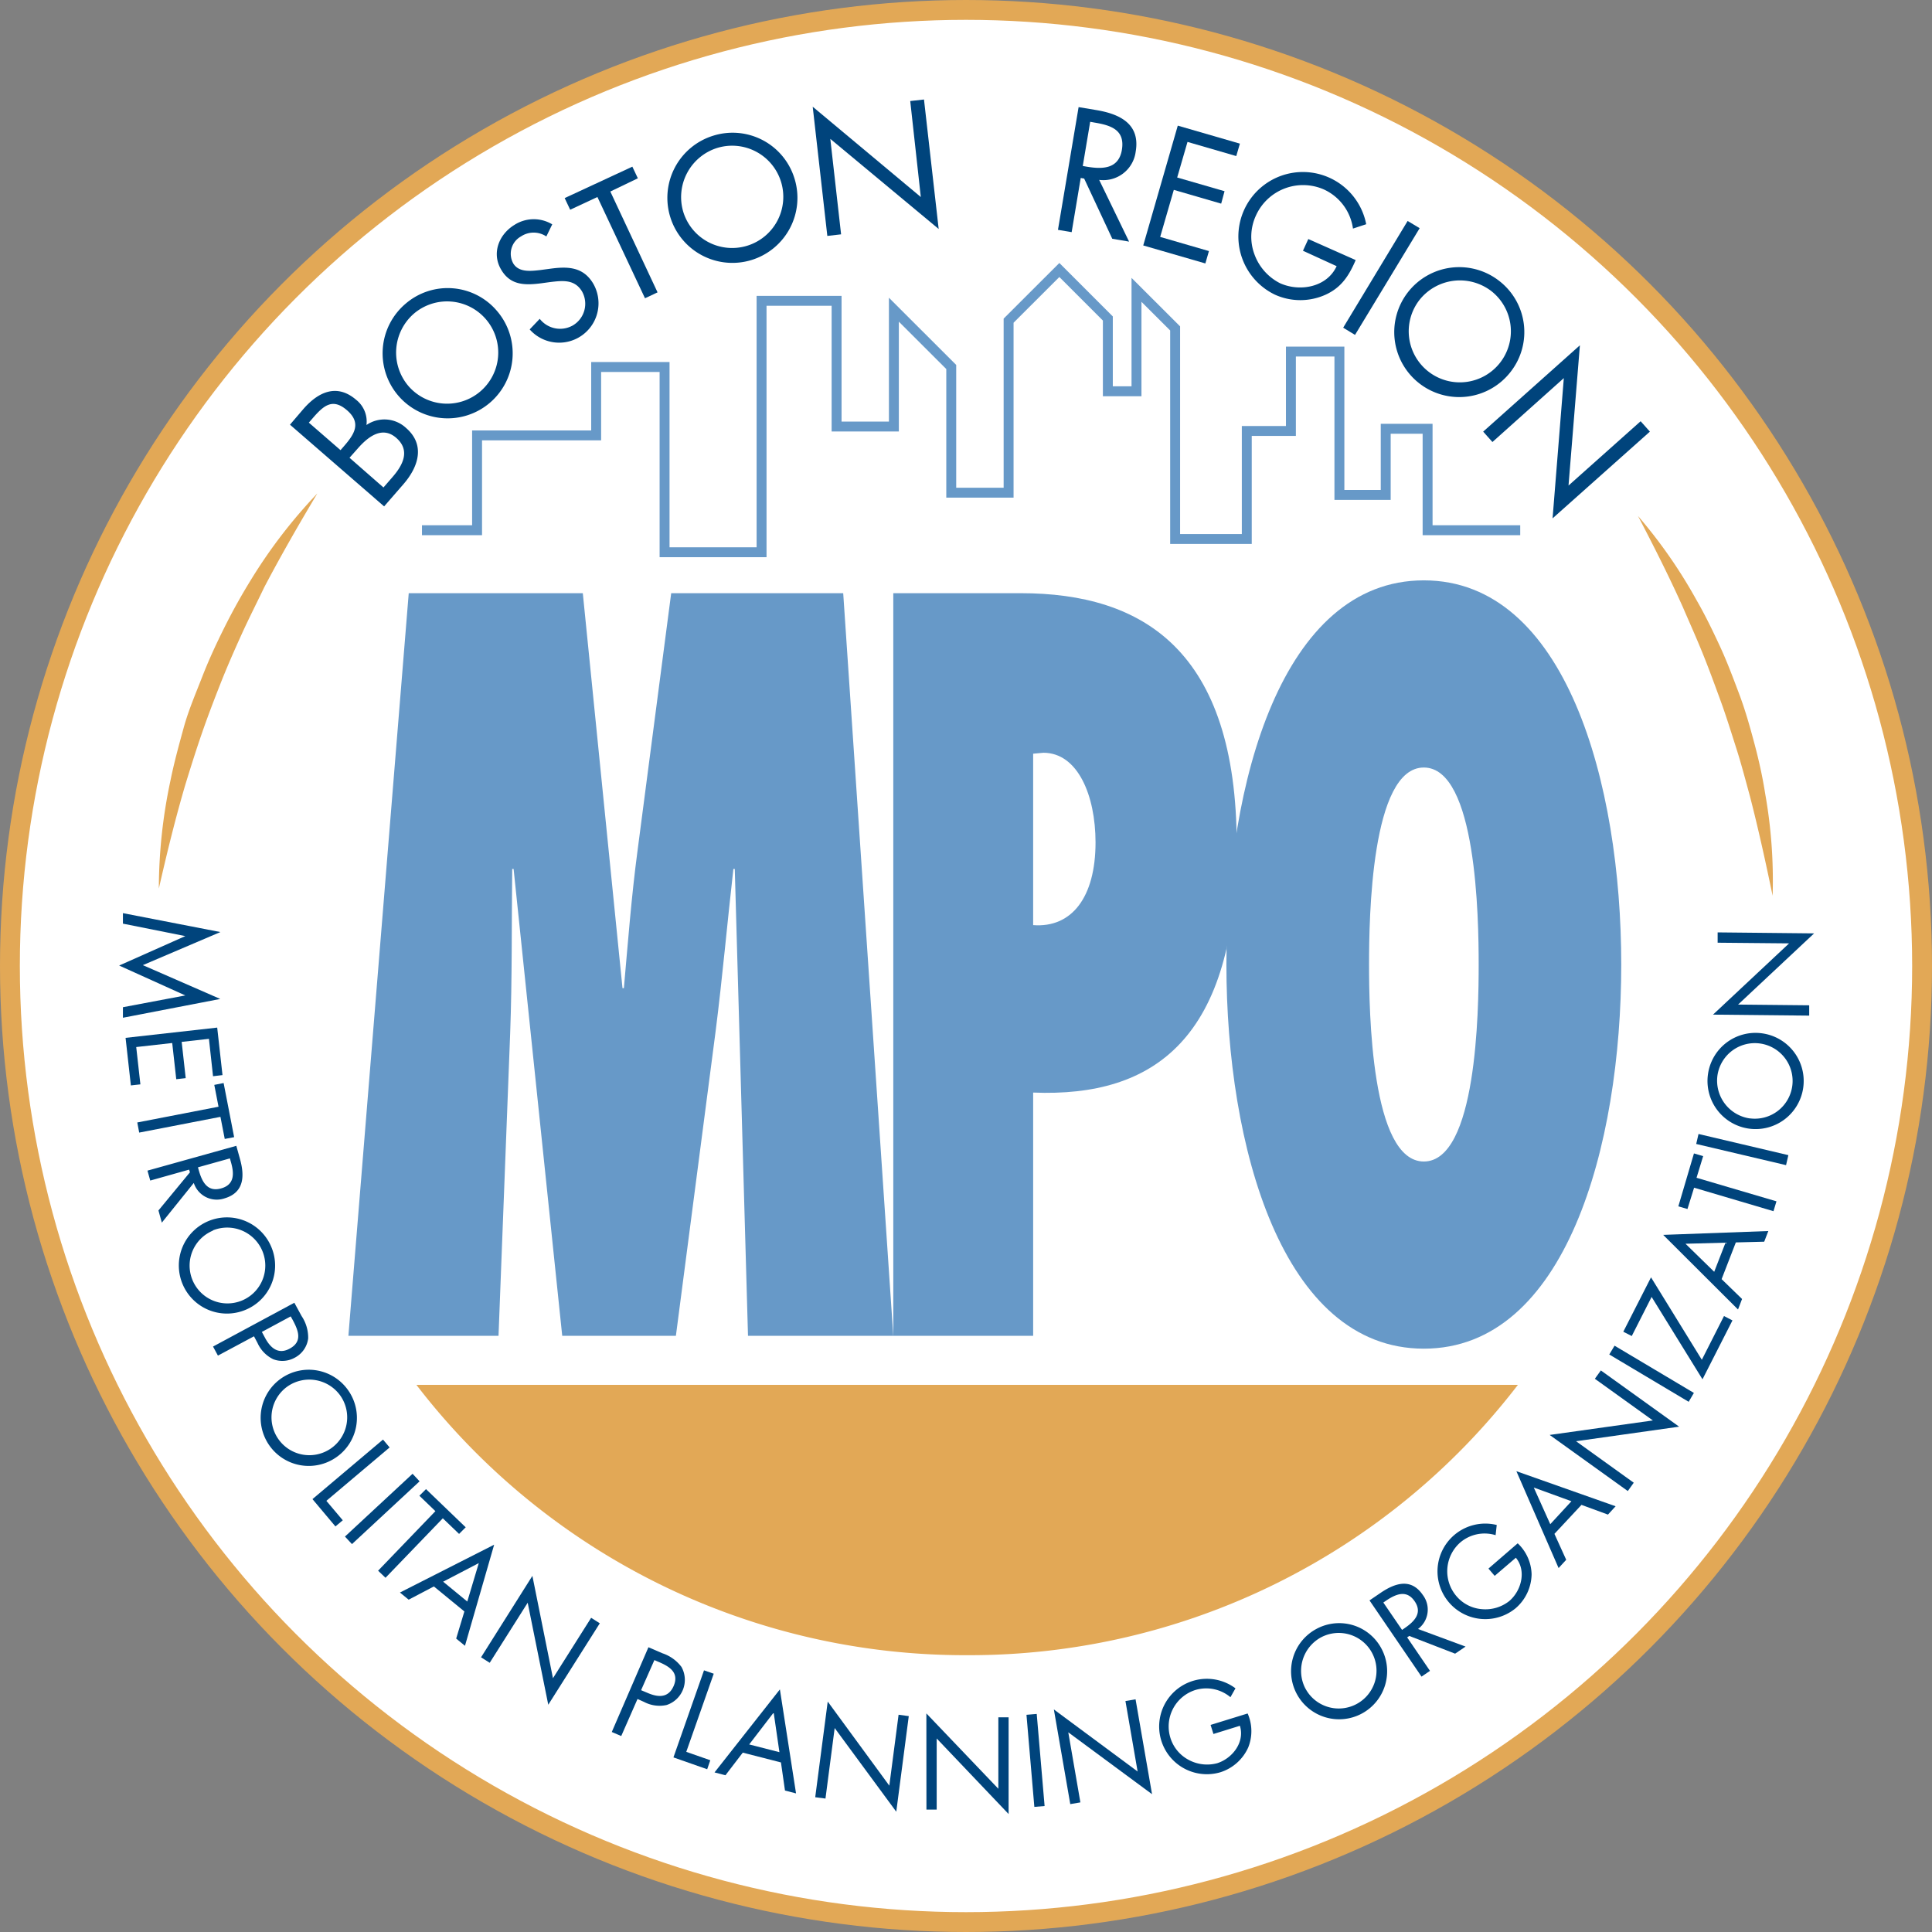 <svg id="Layer_1" data-name="Layer 1" xmlns="http://www.w3.org/2000/svg" viewBox="0 0 292.02 292.02"><rect x="0" y="0" width="292.02" height="292.02" fill="#808080" stroke="none"/><defs><style>.cls-1{fill:#fff;stroke:#e2a856;stroke-width:3px;}.cls-1,.cls-5{stroke-miterlimit:10;}.cls-2{fill:#00447c;}.cls-3{fill:#6799c8;}.cls-4{fill:#e2a856;}.cls-5{fill:none;stroke:#6799c8;stroke-width:1.5px;}</style></defs><circle class="cls-1" cx="146.01" cy="146.01" r="144.51"/><path class="cls-2" d="M52.25,68l2-2.34c2.24-2.59,5.07-3.94,8-1.42a4.18,4.18,0,0,1,1.56,3.81,4.8,4.8,0,0,1,6,.46c2.83,2.46,2,5.73-.46,8.54l-2.87,3.3Zm7.64,3.85.52-.6c1.56-1.79,2.68-3.5.47-5.42s-3.56-.71-5.24,1.24l-.54.62Zm6.49,5.64,1.38-1.59c1.54-1.77,2.73-4,.56-5.9s-4.37-.08-5.87,1.65L61.25,73Z" transform="translate(-8.42 -3.81)"/><path class="cls-2" d="M83.54,50.81a9.83,9.83,0,1,1-13.81-1.1A9.76,9.76,0,0,1,83.54,50.81ZM70.14,62.14A7.73,7.73,0,1,0,71,51.2,7.79,7.79,0,0,0,70.14,62.14Z" transform="translate(-8.42 -3.81)"/><path class="cls-2" d="M91,39.55a3.46,3.46,0,0,0-3.84,0A3,3,0,0,0,86,43.63c.85,1.39,2.67,1.15,4.06,1l1.35-.18c2.65-.37,5.06-.41,6.63,2.15a5.95,5.95,0,0,1-9.56,7L90,52a3.9,3.9,0,0,0,5,1,3.8,3.8,0,0,0,1.38-5.16c-1.15-1.88-3-1.61-4.93-1.38l-1.24.17c-2.39.3-4.6.34-6-2-1.53-2.49-.41-5.39,2-6.85a5.41,5.41,0,0,1,5.68-.06Z" transform="translate(-8.42 -3.81)"/><path class="cls-2" d="M107.81,48l-1.9.89-7.19-15.3L94.6,35.51l-.83-1.76L104,29l.83,1.76-4.16,2Z" transform="translate(-8.42 -3.81)"/><path class="cls-2" d="M128.51,30.8a9.83,9.83,0,1,1-12.25-6.49A9.78,9.78,0,0,1,128.51,30.8Zm-16.8,5.08a7.73,7.73,0,1,0,5.12-9.71A7.79,7.79,0,0,0,111.71,35.88Z" transform="translate(-8.42 -3.81)"/><path class="cls-2" d="M131.26,19.94,147.6,33.59,146,19.08l2.08-.23,2.22,19.57L133.92,24.8l1.63,14.43-2.08.24Z" transform="translate(-8.42 -3.81)"/><path class="cls-2" d="M170.4,38.9l-2.07-.35L171.45,20l2.69.45c3.52.59,6.65,2.08,5.94,6.27A4.93,4.93,0,0,1,174.56,31l4.52,9.33-2.54-.43-4.25-9.1-.52-.09Zm1.68-10,.64.11c2.34.39,4.78.35,5.27-2.54.51-3.05-1.68-3.73-4.18-4.14l-.61-.11Z" transform="translate(-8.42 -3.81)"/><path class="cls-2" d="M186.44,22.8l9.39,2.72-.55,1.88-7.37-2.14-1.56,5.38,7.16,2.07L193,34.59l-7.16-2.08-2.06,7.11,7.37,2.14-.54,1.87-9.39-2.72Z" transform="translate(-8.42 -3.81)"/><path class="cls-2" d="M213.33,43.12c-1,2.34-2.14,4.13-4.54,5.23a9.3,9.3,0,0,1-7.66,0,9.75,9.75,0,1,1,13.79-10.65l-2,.66a7.66,7.66,0,0,0-4.41-5.92,7.82,7.82,0,0,0-10.28,4,7.61,7.61,0,0,0-.22,5.76,7.92,7.92,0,0,0,3.87,4.41c3,1.36,7.11.62,8.57-2.57l-5.09-2.33.81-1.77Z" transform="translate(-8.42 -3.81)"/><path class="cls-2" d="M213.23,54.43l-1.79-1.09,9.74-16.13L223,38.3Z" transform="translate(-8.42 -3.81)"/><path class="cls-2" d="M236.76,60A9.82,9.82,0,1,1,235,46.25,9.77,9.77,0,0,1,236.76,60ZM222.93,49.2a7.72,7.72,0,1,0,10.88-1.41A7.8,7.8,0,0,0,222.93,49.2Z" transform="translate(-8.42 -3.81)"/><path class="cls-2" d="M247.22,56,245.5,77.2l10.9-9.72,1.4,1.57L243.09,82.16l1.7-21.2L234,70.62l-1.4-1.57Z" transform="translate(-8.42 -3.81)"/><path class="cls-2" d="M41.73,144.69l-11.72,5,11.7,5.11L27,157.64v-1.59l9.43-1.78v0l-10-4.52,10-4.45v0L27,143.42v-1.59Z" transform="translate(-8.42 -3.81)"/><path class="cls-2" d="M41.25,159.13l.8,7.18-1.43.17L40,160.83l-4.12.46.61,5.48-1.43.16-.61-5.47-5.44.61.63,5.64-1.44.16-.8-7.19Z" transform="translate(-8.42 -3.81)"/><path class="cls-2" d="M29.46,175l-.29-1.53,12.28-2.38-.64-3.3,1.41-.28,1.59,8.18-1.42.27-.65-3.34Z" transform="translate(-8.42 -3.81)"/><path class="cls-2" d="M31.13,182.25l-.42-1.5L44.14,177l.54,1.94c.72,2.55.7,5.11-2.32,6a3.65,3.65,0,0,1-4.65-2.33l-4.83,6-.51-1.84L37.13,181,37,180.6Zm7.21-2,.13.46c.48,1.69,1.27,3.31,3.36,2.73s2-2.3,1.46-4.1l-.12-.44Z" transform="translate(-8.42 -3.81)"/><path class="cls-2" d="M45.46,201.82a7.27,7.27,0,1,1,4-9.46A7.23,7.23,0,0,1,45.46,201.82Zm-4.86-12a5.72,5.72,0,1,0,7.5,3.13A5.76,5.76,0,0,0,40.6,189.78Z" transform="translate(-8.42 -3.81)"/><path class="cls-2" d="M41.36,208.71l-.74-1.37,12.29-6.62,1.09,2a5.86,5.86,0,0,1,1,3.4,3.82,3.82,0,0,1-2,2.89,3.87,3.87,0,0,1-3.27.25,5,5,0,0,1-2.39-2.47l-.53-1ZM48,205.13l.49.91c.81,1.51,2,2.56,3.72,1.61,2-1.08,1.29-2.77.43-4.37l-.28-.5Z" transform="translate(-8.42 -3.81)"/><path class="cls-2" d="M59.24,224.08A7.27,7.27,0,1,1,61.08,214,7.24,7.24,0,0,1,59.24,224.08Zm-7.35-10.72a5.72,5.72,0,1,0,8,1.44A5.76,5.76,0,0,0,51.89,213.36Z" transform="translate(-8.42 -3.81)"/><path class="cls-2" d="M57.75,230.66l2.48,2.94-1.11.93-3.47-4.13,10.66-9,1,1.19Z" transform="translate(-8.42 -3.81)"/><path class="cls-2" d="M61.62,237.2l-1.06-1.14,10.22-9.49,1.06,1.14Z" transform="translate(-8.42 -3.81)"/><path class="cls-2" d="M66.69,242.29l-1.12-1.07,8.66-9-2.42-2.33,1-1,6,5.77-1,1-2.46-2.36Z" transform="translate(-8.42 -3.81)"/><path class="cls-2" d="M74,243.6l-3.81,2-1.32-1.08,14.24-7.23-4.41,15.28-1.33-1.09,1.24-4.1Zm6.79-3.53-5.39,2.81,3.65,3Z" transform="translate(-8.42 -3.81)"/><path class="cls-2" d="M88.89,242,92,257.47l5.77-9.13,1.31.83-7.79,12.31-3.11-15.42-5.74,9.08-1.31-.83Z" transform="translate(-8.42 -3.81)"/><path class="cls-2" d="M102.32,266.21l-1.43-.61,5.54-12.81,2.11.91a5.94,5.94,0,0,1,2.88,2.06,4,4,0,0,1-2.24,5.76,5,5,0,0,1-3.4-.46l-1-.45Zm3-6.93,1,.42c1.58.68,3.12.78,3.92-1.05.9-2.09-.72-3-2.38-3.69l-.53-.23Z" transform="translate(-8.42 -3.81)"/><path class="cls-2" d="M112.15,268.6l3.63,1.27-.47,1.36-5.1-1.79,4.62-13.16,1.47.51Z" transform="translate(-8.42 -3.81)"/><path class="cls-2" d="M120.69,268.72l-2.62,3.42-1.65-.43,9.88-12.55,2.44,15.72-1.67-.43-.61-4.25Zm4.67-6.06-3.7,4.82,4.57,1.17Z" transform="translate(-8.42 -3.81)"/><path class="cls-2" d="M133.53,261l9.31,12.71,1.4-10.72,1.54.21-1.89,14.45L134.58,265l-1.39,10.66-1.55-.2Z" transform="translate(-8.42 -3.81)"/><path class="cls-2" d="M148.44,262.79l10.88,11.39v-10.8h1.55V278L150,266.58v10.75h-1.55Z" transform="translate(-8.42 -3.81)"/><path class="cls-2" d="M166.31,276.79l-1.55.13L163.57,263l1.55-.13Z" transform="translate(-8.42 -3.81)"/><path class="cls-2" d="M167.71,262.19l12.66,9.38-1.84-10.65,1.53-.26L182.55,275l-12.66-9.35,1.83,10.59-1.53.26Z" transform="translate(-8.42 -3.81)"/><path class="cls-2" d="M197,262.8a6.62,6.62,0,0,1,.09,5.13,6.89,6.89,0,0,1-4.23,3.76A7.21,7.21,0,1,1,195.16,259l-.76,1.34a5.69,5.69,0,0,0-5.36-1.07,5.78,5.78,0,0,0-3.7,7.26,5.64,5.64,0,0,0,2.74,3.28,5.88,5.88,0,0,0,4.31.51c2.31-.73,4.21-3.18,3.44-5.66l-4,1.24-.43-1.37Z" transform="translate(-8.42 -3.81)"/><path class="cls-2" d="M217.23,253a7.26,7.26,0,1,1-9.8-3A7.23,7.23,0,0,1,217.23,253Zm-11.48,6.06a5.71,5.71,0,1,0,2.35-7.77A5.77,5.77,0,0,0,205.75,259.07Z" transform="translate(-8.42 -3.81)"/><path class="cls-2" d="M224.56,256.36l-1.28.87-7.86-11.52,1.66-1.13c2.19-1.49,4.61-2.3,6.39.3a3.65,3.65,0,0,1-.72,5.15l7.19,2.66-1.58,1.07-6.93-2.68-.32.22Zm-4.22-6.19.39-.27c1.46-1,2.73-2.27,1.52-4.05s-2.81-1.13-4.36-.08l-.38.26Z" transform="translate(-8.42 -3.81)"/><path class="cls-2" d="M237.82,237.08a6.66,6.66,0,0,1,2.1,4.68,6.92,6.92,0,0,1-2.41,5.13,7.22,7.22,0,1,1-2.86-12.58l-.17,1.54a5.66,5.66,0,0,0-5.35,1.11,5.79,5.79,0,0,0-.55,8.13,5.59,5.59,0,0,0,3.8,1.94,5.82,5.82,0,0,0,4.16-1.22c1.84-1.57,2.63-4.58,1-6.55L234.34,242l-.94-1.1Z" transform="translate(-8.42 -3.81)"/><path class="cls-2" d="M243.37,235.65l1.78,3.92L244,240.82l-6.38-14.64,15,5.3-1.16,1.26-4-1.47Zm-3.12-7,2.49,5.54,3.2-3.47Z" transform="translate(-8.42 -3.81)"/><path class="cls-2" d="M242.65,220.7l15.6-2.19-8.77-6.3.91-1.26,11.83,8.5-15.58,2.2,8.72,6.27-.9,1.26Z" transform="translate(-8.42 -3.81)"/><path class="cls-2" d="M264.45,214.35l-.79,1.34-12-7.15.8-1.33Z" transform="translate(-8.42 -3.81)"/><path class="cls-2" d="M269,202.73l1.28.66-4.53,8.9-7.69-12.45-3,5.91-1.28-.65,4.19-8.22,7.68,12.46Z" transform="translate(-8.42 -3.81)"/><path class="cls-2" d="M268.64,197.15l3.09,3-.61,1.59-11.31-11.28,15.89-.58-.62,1.61-4.29.11Zm-5.46-5.35,4.34,4.24,1.71-4.4Z" transform="translate(-8.42 -3.81)"/><path class="cls-2" d="M276.93,185.39l-.45,1.49-12-3.55-1,3.22-1.38-.4,2.36-8,1.39.41-1,3.27Z" transform="translate(-8.42 -3.81)"/><path class="cls-2" d="M278.73,178.41l-.35,1.51-13.58-3.2.35-1.51Z" transform="translate(-8.42 -3.81)"/><path class="cls-2" d="M274.78,160a7.27,7.27,0,1,1-8.2,6.17A7.25,7.25,0,0,1,274.78,160Zm-1.87,12.85a5.71,5.71,0,1,0-4.9-6.48A5.77,5.77,0,0,0,272.91,172.86Z" transform="translate(-8.42 -3.81)"/><path class="cls-2" d="M267.34,157.17l11.5-10.77-10.8-.1,0-1.56,14.58.15-11.49,10.76,10.75.11,0,1.56Z" transform="translate(-8.42 -3.81)"/><path class="cls-3" d="M121.48,205.72l-2-70.57h-.21c-.93,8.19-1.65,16.38-2.69,24.57l-6,46H93.4l-7.35-70.57h-.21c-.1,8.34,0,16.53-.31,24.87l-1.76,45.7H61.08L70.2,93.47H96.51l6,59.7h.21c.62-7,1.14-13.85,2.07-20.84l5.08-38.86h26l7.57,112.25Z" transform="translate(-8.42 -3.81)"/><path class="cls-3" d="M143.44,205.72V93.47h19.27c18.45,0,32.64,8.63,32.64,38.11,0,29.18-12.43,38.11-30.77,37.37v36.77Zm22.69-88.13-1.55.14v25.91c5.8.45,9.43-4.17,9.43-12.51C174,124,171.31,117.59,166.13,117.59Z" transform="translate(-8.42 -3.81)"/><path class="cls-3" d="M223.63,91.53c21.45,0,29.84,30.67,29.84,58.07s-8.39,58.06-29.84,58.06S193.79,177,193.79,149.6,202.19,91.53,223.63,91.53Zm0,87.84c8,0,8.29-22.78,8.29-29.77s-.31-29.78-8.29-29.78-8.28,22.78-8.28,29.78S215.66,179.37,223.63,179.37Z" transform="translate(-8.42 -3.81)"/><path class="cls-4" d="M154.85,213.13h83a104.47,104.47,0,0,1-83,40.86h-.49a104.5,104.5,0,0,1-83-40.86h83.45Z" transform="translate(-8.42 -3.81)"/><polyline class="cls-5" points="63.78 80.14 72.11 80.14 72.11 65.81 80.11 65.81 90.11 65.81 90.11 55.47 100.45 55.47 100.45 83.47 115.11 83.47 115.11 45.47 126.45 45.47 126.45 64.47 135.11 64.47 135.11 46.81 143.78 55.47 143.78 74.47 152.45 74.47 152.45 48.47 160.12 40.81 167.45 48.14 167.45 59.14 171.78 59.14 171.78 43.81 177.62 49.64 177.62 81.47 188.45 81.47 188.45 65.14 195.12 65.14 195.12 53.14 202.45 53.14 202.45 66.81 202.45 74.81 209.45 74.81 209.45 64.81 215.78 64.81 215.78 80.14 229.78 80.14"/><path class="cls-4" d="M32.43,138.11a78.42,78.42,0,0,1,1.75-16.29c.54-2.69,1.27-5.34,2-8S38,108.64,39,106.07s2.16-5.06,3.38-7.5,2.57-4.86,4-7.17a77.49,77.49,0,0,1,10-13c-2.8,4.69-5.49,9.36-8,14.14C47.2,95,46,97.35,44.89,99.8s-2.17,4.86-3.17,7.4-1.94,5-2.81,7.52-1.68,5.1-2.47,7.67C34.92,127.55,33.64,132.79,32.43,138.11Z" transform="translate(-8.42 -3.81)"/><path class="cls-4" d="M256,81.8a75.13,75.13,0,0,1,8.85,12.72c1.3,2.25,2.43,4.59,3.52,6.94s2,4.79,2.92,7.23,1.62,4.93,2.29,7.44,1.23,5,1.64,7.61a74.9,74.9,0,0,1,1.13,15.46c-1.05-5.06-2.13-10-3.42-15-.67-2.45-1.31-4.91-2.08-7.32s-1.52-4.84-2.39-7.22-1.74-4.76-2.69-7.11-2-4.68-3-7C260.7,90.94,258.4,86.39,256,81.8Z" transform="translate(-8.42 -3.81)"/></svg>